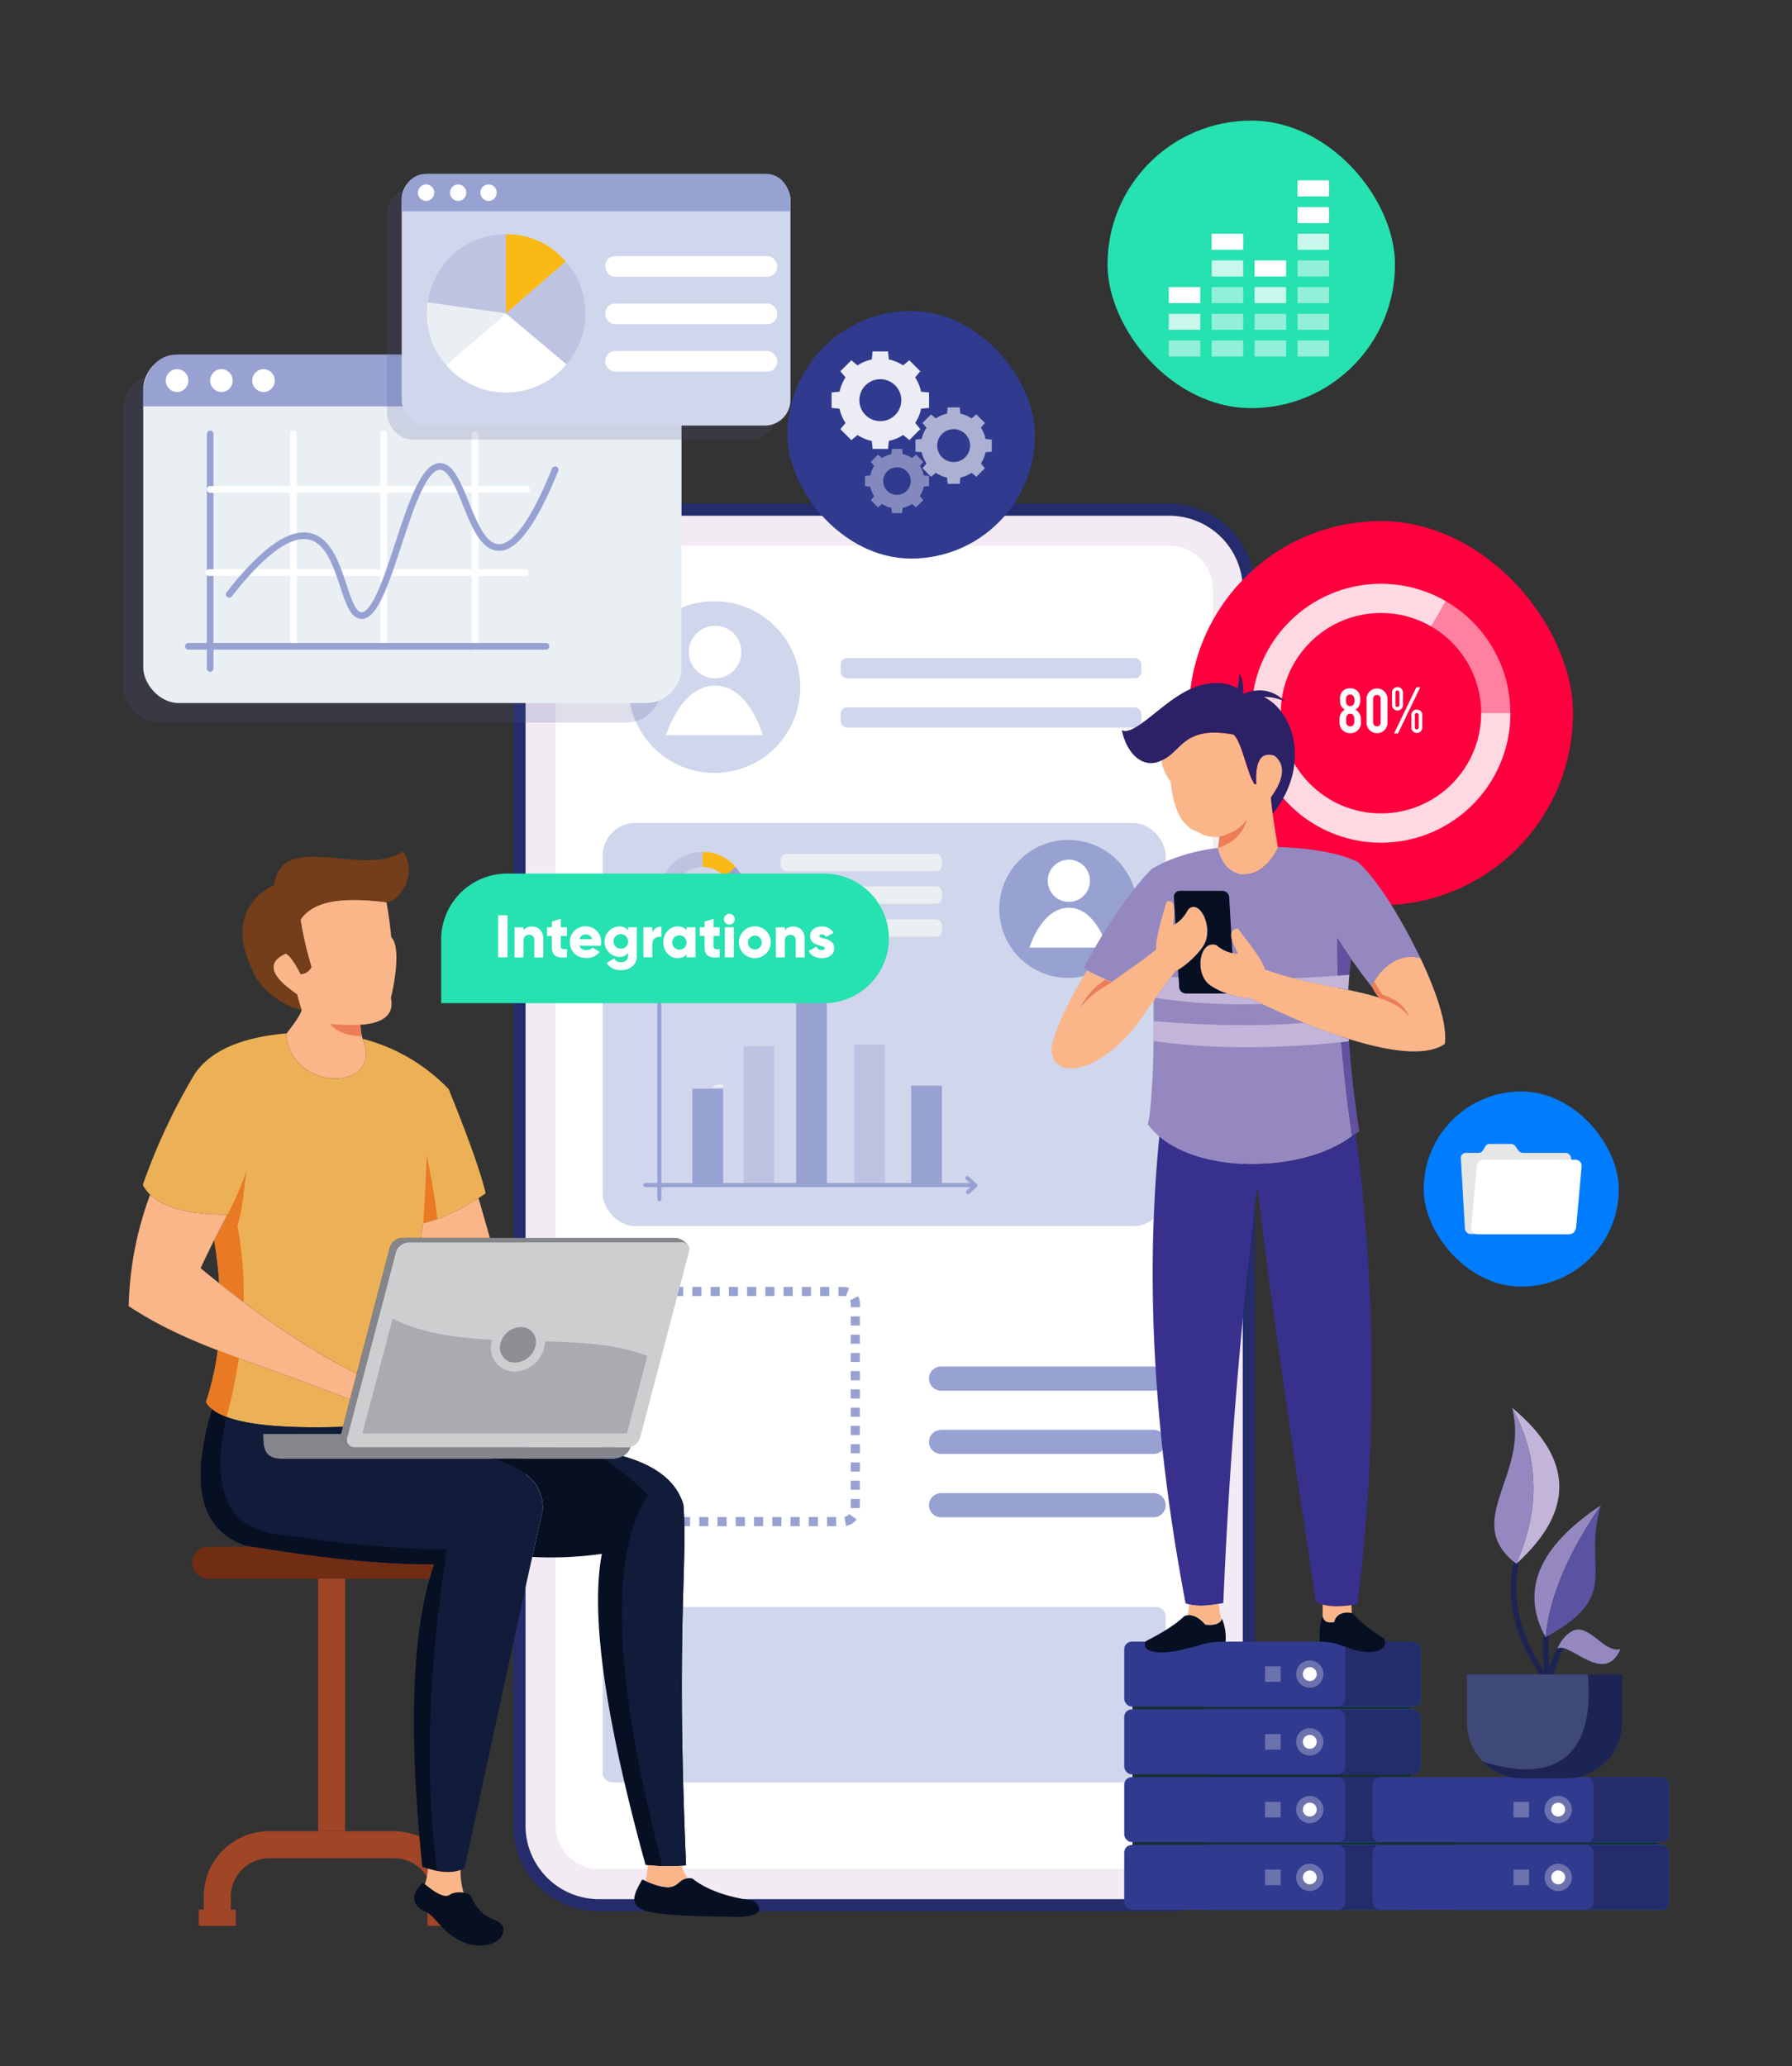 <svg xmlns="http://www.w3.org/2000/svg" id="Layer_1" data-name="Layer 1" viewBox="0 0 752 867"><rect x="0" y="0" width="752" height="867" fill="#333333" stroke="none"/><defs><style>.cls-1,.cls-18{fill:#242c6c;}.cls-1,.cls-2,.cls-21,.cls-22,.cls-23,.cls-24,.cls-25,.cls-26,.cls-27,.cls-28,.cls-3,.cls-35,.cls-36,.cls-37,.cls-38,.cls-39,.cls-4,.cls-40,.cls-41,.cls-42,.cls-43,.cls-44,.cls-45,.cls-46,.cls-48{fill-rule:evenodd;}.cls-2{fill:#f3ebf4;}.cls-14,.cls-15,.cls-3,.cls-30,.cls-31,.cls-32,.cls-33,.cls-7{fill:#fff;}.cls-4,.cls-6{fill:#97a2d2;}.cls-5{fill:#d0d6ec;}.cls-8{fill:#bec3e2;}.cls-9{fill:#eaeff4;}.cls-10,.cls-49{fill:#515795;}.cls-11{fill:#fab914;}.cls-12{fill:#e8edf1;}.cls-13{fill:#ff003e;}.cls-14{opacity:0.5;}.cls-15{opacity:0.7;}.cls-16{fill:#1a2e35;}.cls-17{fill:#007cff;}.cls-19{fill:#303b90;}.cls-20{fill:#f5f5f5;opacity:0.3;}.cls-21{fill:#fab688;}.cls-22{fill:#2c2066;}.cls-23{fill:#9588c0;}.cls-24{fill:#ed7d57;}.cls-25{fill:#6251a1;}.cls-26{fill:#071023;}.cls-27{fill:#38308d;}.cls-28{fill:#c2b5d9;}.cls-29{fill:#26e1b0;}.cls-30{opacity:0.75;}.cls-31{opacity:0.9;}.cls-32{opacity:0.6;}.cls-33{opacity:0.4;}.cls-34{fill:#e6e6e6;}.cls-35{fill:#1b2452;}.cls-36{fill:#5a53a2;}.cls-37{fill:#3f4979;}.cls-38{fill:#ccced0;}.cls-39{fill:#ecb157;}.cls-40{fill:#85868b;}.cls-41{fill:#a9abb1;}.cls-42{fill:#8d8f94;}.cls-43{fill:#101c3a;}.cls-44{fill:#733e19;}.cls-45{fill:#712c14;}.cls-46,.cls-47{fill:#a14527;}.cls-48{fill:#ea7924;}.cls-49{opacity:0.19;}.cls-50,.cls-51{fill:none;stroke-linecap:round;stroke-miterlimit:10;stroke-width:2.79px;}.cls-50{stroke:#97a2d2;}.cls-51{stroke:#fff;}</style></defs><path class="cls-1" d="M251.31,211.28H490.76a36,36,0,0,1,35.88,35.87v519A36,36,0,0,1,490.76,802H251.31a36,36,0,0,1-35.88-35.87v-519A36,36,0,0,1,251.31,211.28Z"></path><path class="cls-2" d="M251.31,216.42H490.76a30.83,30.83,0,0,1,30.75,30.73v519a30.84,30.84,0,0,1-30.75,30.75H251.31a30.85,30.85,0,0,1-30.77-30.75v-519A30.84,30.84,0,0,1,251.31,216.42Z"></path><path class="cls-3" d="M251.31,229H490.76a18.19,18.19,0,0,1,18.14,18.12v519a18.19,18.19,0,0,1-18.14,18.13H251.31a18.18,18.18,0,0,1-18.14-18.13v-519A18.17,18.17,0,0,1,251.31,229Z"></path><path class="cls-4" d="M263.73,540v3.83h-4.2a3.12,3.12,0,0,0-.73.18l-1.36-3.58a7,7,0,0,1,2.44-.44Zm-10.11,3.87a7.05,7.05,0,0,0-.73,3.13v1.48h3.83v-1.73h0l0-.15v0a3.18,3.18,0,0,1,.3-1l-3.43-1.72Zm-.73,8.43h3.83v3.85h-3.83v-3.85Zm0,7.67h3.83v3.83h-3.83V560Zm0,7.67h3.83v3.83h-3.83v-3.83Zm0,7.65h3.83v3.83h-3.83v-3.83Zm0,7.67h3.83v3.83h-3.83V583Zm0,7.66h3.83v3.84h-3.83v-3.84Zm0,7.67h3.83v3.82h-3.83v-3.82Zm0,7.65h3.83v3.84h-3.83V606Zm0,7.67h3.83v3.82h-3.83v-3.82Zm0,7.67h3.83v3.82h-3.83v-3.82Zm0,7.65h3.83v3.83h-3.83V629Zm1.36,8.58a7,7,0,0,0,4.36,2.75l.69-3.76a3.46,3.46,0,0,1-.93-.34,4.22,4.22,0,0,1-.47-.31c-.17-.16-.32-.31-.48-.48l-.09-.12-3.08,2.26Zm8.54,2.87v-3.83h3.82v3.83Zm7.65,0v-3.83h3.83v3.83Zm7.65,0v-3.83h3.85v3.83Zm7.67,0v-3.83h3.83v3.83Zm7.67,0v-3.83h3.83v3.83Zm7.66,0v-3.83h3.84v3.83Zm7.66,0v-3.83h3.83v3.83Zm7.66,0v-3.83h3.84v3.83Zm7.67,0v-3.83h3.82v3.83Zm7.65,0v-3.83h3.84v3.83Zm7.67,0v-3.83h3.83v3.83Zm7.67,0v-3.83h3.82v3.83Zm8-.1a7.05,7.05,0,0,0,4.38-2.73l-3.09-2.27v0l-.07.11c-.16.17-.31.32-.48.48a5.41,5.41,0,0,1-.47.31,3.21,3.21,0,0,1-1,.34l.69,3.78Zm5.76-7.48H357V629h3.83v3.83Zm0-7.67H357v-3.82h3.83v3.82Zm0-7.65H357v-3.83h3.83v3.83Zm0-7.67H357V606h3.83v3.83Zm0-7.65H357v-3.84h3.83v3.84Zm0-7.67H357v-3.83h3.83v3.83Zm0-7.66H357V583h3.83v3.84Zm0-7.66H357v-3.83h3.83v3.83Zm0-7.67H357V567.7h3.83v3.83Zm0-7.66H357v-3.82h3.83v3.82Zm0-7.65H357v-3.84h3.83v3.84Zm0-7.67H357v-1.77h0l0-.15v0a3.13,3.13,0,0,0-.3-1l3.46-1.67a7.19,7.19,0,0,1,.7,3.07v1.52Zm-4.52-8.06a6.85,6.85,0,0,0-2.47-.46h-2v3.83h2.35a3.68,3.68,0,0,1,.76.19l1.36-3.57ZM348,540v3.83h-3.83V540Zm-7.67,0v3.83h-3.83V540Zm-7.66,0v3.83h-3.84V540ZM325,540v3.83h-3.82V540Zm-7.65,0v3.83h-3.84V540Zm-7.67,0v3.83h-3.82V540ZM302,540v3.83H298.2V540Zm-7.65,0v3.83h-3.83V540Zm-7.67,0v3.83h-3.83V540Zm-7.65,0v3.83h-3.83V540Zm-7.67,0v3.83h-3.83V540Z"></path><rect class="cls-5" x="252.89" y="674.3" width="236.29" height="73.62" rx="3.87"></rect><path class="cls-4" d="M394.91,573.4H484.1a5.09,5.09,0,0,1,5.08,5.06h0a5.1,5.1,0,0,1-5.08,5.08H394.91a5.09,5.09,0,0,1-5.07-5.08h0a5.07,5.07,0,0,1,5.07-5.06Zm0,53.13H484.1a5.08,5.08,0,0,1,5.08,5.05h0a5.09,5.09,0,0,1-5.08,5.08H394.91a5.07,5.07,0,0,1-5.07-5.08h0a5.07,5.07,0,0,1,5.07-5.05Zm0-26.57H484.1a5.1,5.1,0,0,1,5.08,5.07h0a5.08,5.08,0,0,1-5.08,5.06H394.91a5.07,5.07,0,0,1-5.07-5.06h0A5.08,5.08,0,0,1,394.91,600Z"></path><rect class="cls-5" x="252.89" y="345.31" width="236.29" height="169.19" rx="13.73"></rect><circle class="cls-6" cx="448.29" cy="381.39" r="28.95"></circle><path class="cls-7" d="M464.62,397.62H432s5-16.72,16.52-16.72S464.62,397.62,464.62,397.62Z"></path><circle class="cls-7" cx="448.53" cy="369.58" r="8.86"></circle><rect class="cls-6" x="334.08" y="419.83" width="12.9" height="77.18"></rect><rect class="cls-8" x="312.04" y="439.07" width="12.9" height="57.94"></rect><rect class="cls-8" x="358.47" y="438.27" width="12.9" height="58.74"></rect><rect class="cls-6" x="290.54" y="456.82" width="12.9" height="40.19"></rect><path class="cls-6" d="M273.74,415.75a.84.84,0,0,1-.63-1.42l3.11-3.39a.85.85,0,0,1,.62-.27h0a.84.84,0,0,1,.63.28l2.82,3.1a.84.84,0,0,1-.05,1.2.85.85,0,0,1-1.2-.06l-2.2-2.42-2.48,2.71A.84.84,0,0,1,273.74,415.75Z"></path><path class="cls-6" d="M405.07,494.32a.84.84,0,0,1,1.42-.63l3.39,3.11a.85.85,0,0,1,.27.62h0a.87.87,0,0,1-.27.63l-3.11,2.82a.85.85,0,0,1-1.2-.05.86.86,0,0,1,.06-1.2l2.42-2.2-2.7-2.48A.83.83,0,0,1,405.07,494.32Z"></path><path class="cls-6" d="M276.7,504.06a.84.84,0,0,1-.84-.85V412.5a.84.84,0,0,1,.84-.84.85.85,0,0,1,.85.84v90.71A.85.85,0,0,1,276.7,504.06Z"></path><path class="cls-6" d="M408,498.13H270.77a.85.85,0,0,1,0-1.7H408a.85.85,0,0,1,0,1.7Z"></path><rect class="cls-6" x="382.37" y="455.56" width="12.9" height="41.72"></rect><rect class="cls-9" x="327.64" y="358.31" width="67.64" height="7.31" rx="2.46"></rect><rect class="cls-9" x="327.64" y="371.92" width="67.64" height="7.31" rx="2.46"></rect><rect class="cls-9" x="327.64" y="385.78" width="67.64" height="7.31" rx="2.46"></rect><path class="cls-8" d="M294.86,375.77l-18.1-2.54a18.18,18.18,0,0,1,18.1-15.73Z"></path><path class="cls-6" d="M294.86,375.77l-13.79,12a17.65,17.65,0,0,1-4.31-14.53Z"></path><path class="cls-10" d="M294.86,375.77l14,11.75a18.25,18.25,0,0,1-27.79.24Z"></path><path class="cls-6" d="M294.86,375.77l13.79-12a18,18,0,0,1,.21,23.74Z"></path><path class="cls-11" d="M294.86,375.77V357.5a17.64,17.64,0,0,1,13.79,6.28Z"></path><circle class="cls-5" cx="294.89" cy="375.93" r="12.15"></circle><path class="cls-12" d="M298.52,456.44l4.85-.13a.27.27,0,0,0,.23-.4l-.71-1.27c0-.07-4.42,1-4.37,1.8"></path><circle class="cls-5" cx="299.79" cy="288.3" r="36.03"></circle><path class="cls-7" d="M320.12,308.51H279.47s6.2-20.82,20.57-20.82S320.12,308.51,320.12,308.51Z"></path><circle class="cls-7" cx="300.08" cy="273.6" r="11.03"></circle><rect class="cls-5" x="352.77" y="276.13" width="126.2" height="8.5" rx="2.71"></rect><rect class="cls-5" x="352.77" y="296.83" width="126.2" height="8.5" rx="2.71"></rect><rect class="cls-13" x="498.92" y="218.67" width="161.17" height="161.17" rx="80.59"></rect><circle class="cls-14" cx="579.51" cy="299.26" r="54.31"></circle><path class="cls-15" d="M579.51,299.26h54.31a54.29,54.29,0,1,1-27.17-47Z"></path><circle class="cls-13" cx="579.51" cy="299.26" r="42.05"></circle><path class="cls-7" d="M571.11,303.28a4.19,4.19,0,0,1-1.29,3.1,4.25,4.25,0,0,1-3.1,1.28h-.22a4.37,4.37,0,0,1-4.38-4.38v-1.67a4.32,4.32,0,0,1,2.25-3.84,3.87,3.87,0,0,1-1.73-1.91,4.33,4.33,0,0,1-.3-1.73v-1a4.27,4.27,0,0,1,1-3,4,4,0,0,1,3.11-1.32h.22a4,4,0,0,1,3.12,1.32,4.31,4.31,0,0,1,1,3v1a4.1,4.1,0,0,1-1,2.85,4,4,0,0,1-1,.79,4.57,4.57,0,0,1,1.9,2.09,3.87,3.87,0,0,1,.35,1.75Zm-2.68-9.39c0-1.26-.41-2-1.19-2.37a1.65,1.65,0,0,0-.63-.11,1.74,1.74,0,0,0-1.17.39,1.79,1.79,0,0,0-.52.83,3.9,3.9,0,0,0-.12,1.26,3.57,3.57,0,0,0,.38,1.73,1.79,1.79,0,0,0,2.88-.05A3.08,3.08,0,0,0,568.43,293.89Zm-.09,8.08a2.66,2.66,0,0,0-.74-2.2,1.69,1.69,0,0,0-1-.26,1.47,1.47,0,0,0-1.49.94,4,4,0,0,0-.23,1.52v.88a2,2,0,0,0,.55,1.47,1.66,1.66,0,0,0,2.74-.62,2,2,0,0,0,.16-.85Z"></path><path class="cls-7" d="M582.25,303.28a4.19,4.19,0,0,1-1.29,3.1,4.39,4.39,0,0,1-7.49-3.1v-10a4.23,4.23,0,0,1,1.29-3.11,4.27,4.27,0,0,1,3.11-1.28,4.19,4.19,0,0,1,3.1,1.29,4.25,4.25,0,0,1,1.28,3.1Zm-2.87-10.08a1.55,1.55,0,0,0-.47-1.13,1.51,1.51,0,0,0-1.13-.47,1.49,1.49,0,0,0-1.12.47,1.54,1.54,0,0,0-.46,1.13v10a1.59,1.59,0,1,0,3.18,0Z"></path><path class="cls-7" d="M588.75,295.85a2.17,2.17,0,0,1-.68,1.61,2.3,2.3,0,0,1-3.92-1.61V290.6a2.32,2.32,0,0,1,2.3-2.3,2.3,2.3,0,0,1,2.3,2.3Zm-2.09,11.92H585l9.38-19.42H596Zm-1.09-11.95a.78.78,0,0,0,.25.59.83.83,0,0,0,1.42-.59v-5.25a.83.83,0,0,0-1.42-.59.78.78,0,0,0-.25.59Zm9,1.92a2.15,2.15,0,0,1,1.62.68,2.2,2.2,0,0,1,.67,1.62v5.24a2.17,2.17,0,0,1-.67,1.62,2.27,2.27,0,0,1-1.62.65,2.23,2.23,0,0,1-1.62-.66,2.19,2.19,0,0,1-.68-1.61V300a2.3,2.3,0,0,1,2.3-2.3Zm.8,2.27a.85.85,0,0,0-.84-.84.78.78,0,0,0-.59.25.79.79,0,0,0-.24.59v5.24a.82.82,0,0,0,.83.84.84.84,0,0,0,.84-.84Z"></path><rect class="cls-16" x="475.25" y="705.93" width="116.42" height="81.3"></rect><rect class="cls-17" x="503.36" y="774.14" width="92.74" height="27.23" rx="3.16"></rect><rect class="cls-18" x="503.36" y="774.14" width="92.74" height="27.23" rx="3.16"></rect><rect class="cls-19" x="471.77" y="774.14" width="92.74" height="27.23" rx="3.16"></rect><path class="cls-20" d="M555.36,787.76a5.72,5.72,0,1,1-5.72-5.72A5.72,5.72,0,0,1,555.36,787.76Z"></path><circle class="cls-7" cx="549.64" cy="787.76" r="2.91"></circle><rect class="cls-20" x="530.87" y="784.5" width="6.51" height="6.51"></rect><rect class="cls-17" x="503.36" y="745.71" width="92.74" height="27.23" rx="3.16"></rect><rect class="cls-18" x="503.36" y="745.71" width="92.74" height="27.23" rx="3.16"></rect><rect class="cls-19" x="471.77" y="745.71" width="92.74" height="27.23" rx="3.16"></rect><path class="cls-20" d="M555.36,759.33a5.72,5.72,0,1,1-5.72-5.73A5.72,5.72,0,0,1,555.36,759.33Z"></path><path class="cls-7" d="M552.55,759.33a2.91,2.91,0,1,1-2.91-2.92A2.91,2.91,0,0,1,552.55,759.33Z"></path><rect class="cls-20" x="530.87" y="756.07" width="6.51" height="6.51"></rect><rect class="cls-17" x="503.36" y="717.28" width="92.74" height="27.23" rx="3.16"></rect><rect class="cls-18" x="503.36" y="717.28" width="92.74" height="27.23" rx="3.16"></rect><rect class="cls-19" x="471.77" y="717.28" width="92.74" height="27.23" rx="3.16"></rect><path class="cls-20" d="M555.36,730.89a5.72,5.72,0,1,1-5.72-5.72A5.72,5.72,0,0,1,555.36,730.89Z"></path><path class="cls-7" d="M552.55,730.89a2.91,2.91,0,1,1-2.91-2.91A2.91,2.91,0,0,1,552.55,730.89Z"></path><rect class="cls-20" x="530.87" y="727.64" width="6.51" height="6.51"></rect><rect class="cls-17" x="503.36" y="688.84" width="92.74" height="27.23" rx="3.16"></rect><rect class="cls-18" x="503.36" y="688.84" width="92.74" height="27.23" rx="3.16"></rect><rect class="cls-19" x="471.77" y="688.84" width="92.74" height="27.23" rx="3.16"></rect><path class="cls-20" d="M555.36,702.46a5.72,5.72,0,1,1-5.72-5.72A5.72,5.72,0,0,1,555.36,702.46Z"></path><path class="cls-7" d="M552.55,702.46a2.91,2.91,0,1,1-2.91-2.91A2.91,2.91,0,0,1,552.55,702.46Z"></path><rect class="cls-20" x="530.87" y="699.2" width="6.51" height="6.51"></rect><path class="cls-21" d="M525.29,327c-3-7.27-4.59-15.81-7.58-18.76-21.19-4.06-21.78,7.42-30.34,10.87a19.17,19.17,0,0,0,3.92,8.88q1.72,18.47,12,21.33c1.87,1.47,4.68,2.07,8.44,1.82-.12,1.6-.34,3.15-.59,4.67h0c2.85,13.5,16.42,15.61,24.42,1.35.26-.46.51-.94.75-1.43a2.41,2.41,0,0,0-.07-.35h0q-1.4-8-2.15-13.93c-.33-2.58-.56-4.87-.71-6.88q8.43-11.91,1.43-17.48-8.5-2.56-7.6,12C525.52,328.74,526.7,329.09,525.29,327Z"></path><path class="cls-22" d="M487.37,319.12c8.56-3.45,9.15-14.93,30.35-10.87,3,2.95,4.61,11.49,7.57,18.76,1.41,2.08.23,1.73,1.9,2.09q-.9-14.57,7.6-12,7,5.57-1.43,17.48c.15,2,.38,4.3.71,6.88,16.18-20.1,8.87-43-3.71-49a19.81,19.81,0,0,1,9,2q-7.5-7.42-17.68-3.3c.17-4-.4-6.94-1.74-8.68a18.93,18.93,0,0,1-.67,6.42c-5.14-3.45-14-3.11-22.36,1.55-10.85,6.07-21.16,18.41-26.16,15.94C473.05,317.08,480.2,322.73,487.37,319.12Z"></path><path class="cls-23" d="M561.24,393.74c1.89,3,4,6.14,6.18,9.31q3.78,5.37,8.16,11c3-7.12,12.35-14.2,20.53-11.95-9.93-20.46-19.55-34.52-26.33-40.42q-11-5.42-33.56-6.3c0,.13,0,.24.07.36-7.86,15.81-22.23,14-25.17.08-10,1-21.67,4.78-28,9-6.26,6.14-17.26,20.46-28.32,41.25,2.45,2.22,14.62,7.62,19.7,8.51,3.72-4.76,6.24-8.5,9.37-13.26.37,22.71.37,39.15-.21,50.41-.38,7.51-1,16.72-2,20,15.35,21.13,63.76,21.67,85.73,5C563.24,448.23,561,420.48,561.24,393.74Z"></path><path class="cls-21" d="M560.58,414.3c-9.86-2.07-17.08-3.05-29.88-7.55-.72-4.08-7.93-12.56-11.23-17.17-6.54.95.16,9.11-.15,10.7a16,16,0,0,1-8.81-3.69c-6.88-2.54-9.38,11-3.38,16.27,3.43,3.06,12.77,6.08,17.38,6,16.09,7.58,25.63,11.86,37.49,15.81,1.47.49,2.89.94,4.29,1.37q29.54,9.17,40,2c1.54-10.42-7-29.2-10.18-35.95-11.32-3-18.63,7.58-20.46,11.66a19.67,19.67,0,0,0,3.13,4.89c-3.68-1.19-7.93-2.18-12.71-3.21Z"></path><path class="cls-21" d="M466.57,412.05c2.74-2.22,15.13-10.38,18.62-13.75-.54-4.07,2.9-14.54,4.29-20,5.47-1.44,2.34,8.56,3,9.94a15.76,15.76,0,0,0,6-6.56c4.79-4.81,10.45,6.91,7.11,14-1.9,4.06-8.55,10.18-12.24,11.76-2.8,3.31-8.84,12.29-11.16,15-16.32,26.65-39.86,32.74-40.94,18.25.49-7.35,8-22.34,15-33.49a66.73,66.73,0,0,0,7.59,3.78,29.44,29.44,0,0,0-10.77,12.18C457.12,417.85,460.06,416.06,466.57,412.05Z"></path><path class="cls-24" d="M580.16,417.41c-1.3-2-2.48-3.91-3.52-5.81a17.18,17.18,0,0,0-1,2.2,20.24,20.24,0,0,0,3.31,5.08c5.53,1.82,9.69,4.1,12.2,7.65q-1.87-6.15-11-9.12ZM463.93,411a29.38,29.38,0,0,0-10.77,12.18c4-5.28,6.9-7.07,13.4-11.08C465.69,411.7,464.81,411.32,463.93,411Z"></path><path class="cls-25" d="M565.81,415.39a107.7,107.7,0,0,1,1.27-12.84q-3.14-4.5-5.84-8.81-.11,10.29.28,20.74l4.29.91Zm4.61,59.29q-3.36-21.76-4.34-38.66c-1.12-.35-2.25-.71-3.39-1.1q1.57,20.63,4.7,41.85C568.38,476.1,569.38,475.4,570.42,474.68Z"></path><path class="cls-26" d="M498.55,381.67c4.79-4.81,10.45,6.91,7.11,14-.11.22-.22.45-.35.69-1.88,3.32-6.37,7.67-9.84,9.94-.39.25-.76.47-1.11.67l.42,7.25a2.87,2.87,0,0,0,2.83,2.68l16.22,0h1.08a25.37,25.37,0,0,1-7.78-4c-4.71-4.18-4.18-13.42-.4-15.93a4,4,0,0,1,3.78-.34,17.45,17.45,0,0,0,2.93,2,17,17,0,0,0,3.73,1.33l-.34-6a4.64,4.64,0,0,1-.14-2.37l-.07-1.35-.8-13.73A2.87,2.87,0,0,0,513,373.8l-17.86,0a2.51,2.51,0,0,0-2.53,2.68l.65,11.24A15.64,15.64,0,0,0,498.55,381.67Z"></path><path class="cls-27" d="M513.36,672.62c2.43-58.37,7.3-119.12,14.33-174.88,3.91,35.44,12.17,92.7,24.48,174.35q5.66,3.23,17.49,1a771.93,771.93,0,0,0-.76-197.35l-1.51,1c-20,15.15-62,16.06-80.88.12q-9,90.35,11,195.88Q502.86,674.84,513.36,672.62Z"></path><path class="cls-26" d="M553.77,688.84c7.29.17,8.84,1.82,14.84,3.49,8.57,2.38,14.19-.46,12.3-4.7-6-3.78-10.38-7.27-13-10.42-2.32-1.22-7.31-.66-8.07,3.46-3.18.46-4.24-.36-4.88-2.43a25.6,25.6,0,0,0-1.21,9.62Zm-39.46,0c-9.39.17-10.67,1.74-15.61,2.71-12.2,3.46-20.33,1.68-17.79-2.94q11.18-5.68,16-10.42,4.28-1.83,8.89,3.46c3.91.45,6.25-.37,7-2.43A20.89,20.89,0,0,1,514.31,688.84Z"></path><path class="cls-21" d="M498.92,673.23a14,14,0,0,1-.58,4.54q3.6-.51,7.43,3.88,5.36.61,6.8-1.92a34.82,34.82,0,0,1-1.05-6.74c-5.26,1-9.45,1-12.6.24Zm56.11,0c.05,1.77,0,3.43,0,5,.64,2.07,1.7,2.89,4.88,2.43.69-3.74,4.86-4.54,7.35-3.76a30.06,30.06,0,0,1-.09-3.4C562.18,674.23,558.14,674.15,555,673.26Z"></path><path class="cls-24" d="M523.37,343.65q-3.2,5.12-11.66,7.5c-.12,1.6-.34,3.15-.59,4.67Q521,352.48,523.37,343.65Z"></path><path class="cls-28" d="M562.88,437.3q-44.11,4.51-78.84-.49c0-2.61,0-5.39,0-8.34q36.63,3,63.22.73c4.94,2.05,9.61,3.8,14.69,5.5l.69.22v0l3.39,1.1c0,.3,0,.61,0,.93Z"></path><path class="cls-28" d="M529.57,421.27a239.82,239.82,0,0,1-44.5-2.53c2-2.74,4.46-6.24,6.42-8.84,1,.08,2,.17,3.06.24l.23,4.09a2.87,2.87,0,0,0,2.83,2.68l16.22,0,1.07,0c.28.11.56.2.84.3a30.62,30.62,0,0,0,8.77,1.72l5.06,2.38Zm31.79-11.87,4.88-.37c-.12,1.34-.23,2.71-.31,4.14-.06.85-.09,1.58-.12,2.22l-4.29-.91-.94-.18c-6.3-1.32-11.51-2.19-17.79-3.83Q551.79,410.1,561.36,409.4Z"></path><rect class="cls-16" x="579.51" y="749.35" width="116.42" height="37.89"></rect><rect class="cls-17" x="607.62" y="774.14" width="92.74" height="27.23" rx="3.16"></rect><rect class="cls-18" x="607.62" y="774.14" width="92.74" height="27.23" rx="3.16"></rect><rect class="cls-19" x="576.02" y="774.14" width="92.74" height="27.23" rx="3.16"></rect><path class="cls-20" d="M659.62,787.76a5.73,5.73,0,1,1-5.73-5.72A5.73,5.73,0,0,1,659.62,787.76Z"></path><path class="cls-7" d="M656.8,787.76a2.91,2.91,0,1,1-2.91-2.91A2.91,2.91,0,0,1,656.8,787.76Z"></path><rect class="cls-20" x="635.12" y="784.5" width="6.51" height="6.51"></rect><rect class="cls-17" x="607.62" y="745.71" width="92.74" height="27.23" rx="3.16"></rect><rect class="cls-18" x="607.62" y="745.71" width="92.74" height="27.23" rx="3.16"></rect><rect class="cls-19" x="576.02" y="745.71" width="92.74" height="27.23" rx="3.16"></rect><path class="cls-20" d="M659.62,759.33a5.73,5.73,0,1,1-5.73-5.73A5.73,5.73,0,0,1,659.62,759.33Z"></path><path class="cls-7" d="M656.8,759.33a2.91,2.91,0,1,1-2.91-2.92A2.91,2.91,0,0,1,656.8,759.33Z"></path><rect class="cls-20" x="635.12" y="756.07" width="6.51" height="6.51"></rect><rect class="cls-29" x="464.76" y="50.61" width="120.64" height="120.64" rx="60.32"></rect><rect class="cls-14" x="544.5" y="142.87" width="13.23" height="6.73"></rect><rect class="cls-7" x="544.5" y="75.68" width="13.23" height="6.73"></rect><rect class="cls-7" x="544.5" y="86.88" width="13.23" height="6.73"></rect><rect class="cls-30" x="544.5" y="98.08" width="13.23" height="6.73"></rect><rect class="cls-14" x="544.5" y="109.28" width="13.23" height="6.73"></rect><rect class="cls-14" x="544.5" y="120.47" width="13.23" height="6.73"></rect><rect class="cls-14" x="544.5" y="131.67" width="13.23" height="6.73"></rect><rect class="cls-14" x="526.48" y="142.87" width="13.23" height="6.73"></rect><rect class="cls-7" x="526.48" y="109.28" width="13.23" height="6.73"></rect><rect class="cls-30" x="526.48" y="120.47" width="13.23" height="6.73"></rect><rect class="cls-14" x="526.48" y="131.67" width="13.23" height="6.73"></rect><rect class="cls-14" x="508.47" y="142.87" width="13.23" height="6.73"></rect><rect class="cls-7" x="508.47" y="98.08" width="13.23" height="6.73"></rect><rect class="cls-30" x="508.47" y="109.28" width="13.23" height="6.73"></rect><rect class="cls-14" x="508.47" y="120.47" width="13.23" height="6.73"></rect><rect class="cls-14" x="508.47" y="131.67" width="13.23" height="6.73"></rect><rect class="cls-14" x="490.46" y="142.87" width="13.23" height="6.73"></rect><rect class="cls-7" x="490.46" y="120.47" width="13.23" height="6.73"></rect><rect class="cls-30" x="490.46" y="131.67" width="13.23" height="6.73"></rect><rect class="cls-19" x="330.44" y="130.52" width="103.86" height="103.86" rx="51.93"></rect><path class="cls-31" d="M389.87,171.18v-6.5l-3.35-.32a17.39,17.39,0,0,0-2.49-6l2.15-2.59-4.6-4.6-2.6,2.15a17.23,17.23,0,0,0-6-2.49l-.31-3.35h-6.5l-.32,3.35a17.39,17.39,0,0,0-6,2.49l-2.59-2.15-4.6,4.6,2.15,2.59a17.39,17.39,0,0,0-2.49,6l-3.35.32v6.5l3.35.31a17.23,17.23,0,0,0,2.49,6l-2.15,2.6,4.6,4.59,2.59-2.14a17.39,17.39,0,0,0,6,2.49l.32,3.35h6.5L373,185a17.23,17.23,0,0,0,6-2.49l2.6,2.14,4.6-4.59-2.15-2.6a17.23,17.23,0,0,0,2.49-6Zm-20.45,5.54a8.8,8.8,0,1,1,8.8-8.79A8.79,8.79,0,0,1,369.42,176.72Z"></path><path class="cls-32" d="M416.2,189.52v-5.09l-2.62-.25a13.57,13.57,0,0,0-1.95-4.7l1.68-2-3.6-3.6-2,1.69a13.45,13.45,0,0,0-4.71-2l-.24-2.62h-5.1l-.24,2.62a13.45,13.45,0,0,0-4.71,2l-2-1.69-3.6,3.6,1.68,2a13.57,13.57,0,0,0-2,4.7l-2.62.25v5.09l2.62.25a13.65,13.65,0,0,0,2,4.7l-1.68,2,3.6,3.6,2-1.68a13.62,13.62,0,0,0,4.71,2l.24,2.63h5.1l.24-2.63a13.62,13.62,0,0,0,4.71-2l2,1.68,3.6-3.6-1.68-2a13.65,13.65,0,0,0,1.95-4.7Zm-16,4.35a6.9,6.9,0,1,1,6.89-6.9A6.89,6.89,0,0,1,400.18,193.87Z"></path><path class="cls-33" d="M389.87,204V199.7l-2.21-.21a11.22,11.22,0,0,0-1.64-4l1.42-1.71-3-3-1.71,1.41a11.33,11.33,0,0,0-3.95-1.64l-.2-2.2h-4.28l-.21,2.2a11.49,11.49,0,0,0-3.95,1.64l-1.71-1.41-3,3,1.41,1.71a11.6,11.6,0,0,0-1.64,4l-2.2.21V204l2.2.21a11.52,11.52,0,0,0,1.64,3.95l-1.41,1.71,3,3,1.71-1.41a11.3,11.3,0,0,0,3.95,1.64l.21,2.2h4.28l.2-2.2a11.33,11.33,0,0,0,3.95-1.64l1.71,1.41,3-3L386,208.13a11.35,11.35,0,0,0,1.65-3.95Zm-13.46,3.66a5.79,5.79,0,1,1,5.79-5.79A5.79,5.79,0,0,1,376.41,207.63Z"></path><rect class="cls-17" x="597.43" y="457.99" width="81.89" height="81.89" rx="40.95"></rect><path class="cls-34" d="M637.19,482.78,635.93,481a2.41,2.41,0,0,0-1.95-1h-8.82a2.14,2.14,0,0,0-1.84,1l-1.05,1.74a2.11,2.11,0,0,1-1.83,1h-5.27a2.14,2.14,0,0,0-2.14,2.29l1.71,29.48a2.44,2.44,0,0,0,2.4,2.29h41.75a2.13,2.13,0,0,0,2.14-2.29l-1.71-29.48a2.45,2.45,0,0,0-2.4-2.29H639.14A2.42,2.42,0,0,1,637.19,482.78Z"></path><path class="cls-7" d="M661.09,486.61H622.85a3.21,3.21,0,0,0-3.15,2.86L617.4,515a2.59,2.59,0,0,0,2.63,2.86h38.24a3.21,3.21,0,0,0,3.15-2.86l2.3-25.53A2.59,2.59,0,0,0,661.09,486.61Z"></path><path class="cls-35" d="M637.63,654.9a1.12,1.12,0,0,0-.83-1.35,1.14,1.14,0,0,0-1.35.85,53.38,53.38,0,0,0,.07,24.88c2,8.55,6.23,17.39,13,26.59a1.12,1.12,0,0,0,1.57.24,1.11,1.11,0,0,0,.24-1.56c-6.56-9-10.63-17.54-12.6-25.79A51.45,51.45,0,0,1,637.63,654.9Z"></path><path class="cls-28" d="M636.29,656.18q15.24-34.62-1.78-65.49Q673.3,622.81,636.29,656.18Z"></path><path class="cls-23" d="M634.51,590.69q17,30.87,1.78,65.49C613,638.26,642.13,618.82,634.51,590.69Z"></path><path class="cls-35" d="M650,684.83a1.13,1.13,0,0,0-1-1.21,1.11,1.11,0,0,0-1.22,1,84.09,84.09,0,0,0-.1,11.14,120.66,120.66,0,0,0,1.26,12.4,1.12,1.12,0,0,0,2.22-.34,115.61,115.61,0,0,1-1.23-12.17A77.55,77.55,0,0,1,650,684.83Z"></path><path class="cls-23" d="M648.6,687q-16.11-29.31,23.22-55.36Q651,661.76,648.6,687Z"></path><path class="cls-36" d="M648.6,687q2.43-25.2,23.22-55.36C663.59,659,681.46,669.1,648.6,687Z"></path><path class="cls-35" d="M649.17,707.11a1.13,1.13,0,0,0,1.09,1.16,1.12,1.12,0,0,0,1.16-1.09,30.3,30.3,0,0,1,1.61-8.36,45.25,45.25,0,0,1,4.17-9,1.13,1.13,0,0,0-.37-1.55,1.11,1.11,0,0,0-1.54.36,47.77,47.77,0,0,0-4.39,9.47A33.17,33.17,0,0,0,649.17,707.11Z"></path><path class="cls-23" d="M680,692c-6.77,15.62-21.28-3.38-26.47-.23,1.55-3.53,3.73-6,6.17-7.32C666.87,680.71,672.82,693.74,680,692Z"></path><path class="cls-37" d="M615.62,702.58v20.35A23.4,23.4,0,0,0,639,746.25H657.4a23.39,23.39,0,0,0,23.32-23.32V702.58Z"></path><path class="cls-35" d="M622.22,739.15c31.84,10.23,47.13-3.85,44.1-36.57h14.4v20.35a23.39,23.39,0,0,1-23.32,23.32H639A23.29,23.29,0,0,1,622.22,739.15Z"></path><path class="cls-26" d="M309.89,804.34c-18.57-.29-32.45-.52-38.87-2.55-6.92-2.18-5.49-6.41-1.51-13.15,17.51,8.05,12.83-1.66,21-.43q8.64,6.94,25.56,9.32C320.88,801,318.93,804.18,309.89,804.34Z"></path><path class="cls-38" d="M286,521.3H171.26a5.71,5.71,0,0,0-5.19,4.11l-20.42,77.77a3.07,3.07,0,0,0,3,4.11H263.45a5.73,5.73,0,0,0,5.19-4.11l20.43-77.77A3.07,3.07,0,0,0,286,521.3Z"></path><path class="cls-39" d="M163.61,523.54l-13.86,52.8C133.1,568.21,113,555.17,92,538.44a173.76,173.76,0,0,0-2.11-18c1.7-3.35,3.54-6.93,5.56-10.73q-29.13-.18-35.52-12.53a253.76,253.76,0,0,1,21.78-46.55q9.78-14.46,38.32-17c2.21,25.52,41.35,24.21,32.15,2.25A76.41,76.41,0,0,1,188.27,457q12.72,31.35,15.52,43.74-13.83,9.67-26.17,12.53a54.12,54.12,0,0,0-.9,6.17H168.8A5.75,5.75,0,0,0,163.61,523.54Z"></path><path class="cls-40" d="M149.75,576.34l13.86-52.8a5.75,5.75,0,0,1,5.19-4.11H283.58c2.26,0,6.29,2.92,5.63,5.17a3,3,0,0,0-3.18-3.3H171.26a5.71,5.71,0,0,0-5.19,4.11l-20.42,77.77a3.23,3.23,0,0,0,.81,3.31c-1.89-1.22-3.7-3.58-3.27-5.18Z"></path><path class="cls-40" d="M148.68,607.29H263.45a4.6,4.6,0,0,0,1.27-.19c-2.29,5.93-8.5,5-10.93,5H117.71c-7.37-.32-7.18-5.49-7.27-10.47h32.7c-.11,1.57,1.56,3.68,3.32,4.82A3.19,3.19,0,0,0,148.68,607.29Z"></path><path class="cls-41" d="M164.74,553.28c12.3,6.22,26.86,8.13,41.82,8.9a13.16,13.16,0,0,0-.38,1.65,9.83,9.83,0,0,0,9.87,11.68,13,13,0,0,0,12.48-10.75,9.54,9.54,0,0,0,.13-1.91c15.55.42,30.56,1.27,43,6.13L263.1,601.5h-111Z"></path><path class="cls-42" d="M218.53,556.84a9.08,9.08,0,0,0-8.63,7.45,6.21,6.21,0,0,0,6.28,7.45,9.05,9.05,0,0,0,8.62-7.45A6.2,6.2,0,0,0,218.53,556.84Z"></path><path class="cls-39" d="M86.47,588.34a119.84,119.84,0,0,0,4.94-21.72c15.46,6,33.14,11.76,55.48,20.57l-3,11.51Q93.21,600.35,86.47,588.34Z"></path><path class="cls-21" d="M146.89,587.19c-22.34-8.81-40-14.59-55.48-20.57C77.79,561.34,65.89,555.91,54,548.06a143.09,143.09,0,0,1,9-46.75q8.63,8.25,32.41,8.4-6.9,13-11.22,22.43c23.83,19.76,46.81,35.08,65.51,44.2Z"></path><path class="cls-21" d="M200.81,502.75q2.58,9,4.78,16.68H176.72a54.12,54.12,0,0,1,.9-6.17Q188.63,510.71,200.81,502.75Z"></path><path class="cls-26" d="M270.89,782.52Q245.29,689.64,252.58,652a150.48,150.48,0,0,1-29.23,1.3c1.48-6.7,3-13.41,4.5-20.21-.17-9.24-4.89-16.08-21.62-21h47.56c1.63,0,4.93.4,7.63-1.1,15.31,4.38,22.81,11.61,25.36,20.43,1.87,24.29-3.18,52,1.13,151.24A79.13,79.13,0,0,1,270.89,782.52Z"></path><path class="cls-43" d="M253.06,612.14h.73c1.63,0,4.93.4,7.63-1.1,15.31,4.38,22.81,11.61,25.36,20.43,1.87,24.29-3.18,52,1.13,151.24A75.41,75.41,0,0,1,278,783c-8.82-34.52-29.81-119.16-6.17-155.64A91.55,91.55,0,0,0,253.06,612.14Z"></path><path class="cls-21" d="M120.06,433.89c3-3.87,5.72-7.46,6.51-10q-.93-2.61-1.93-6.62-17.08-11.61-4.67-17.17,2.5,1.4,6.22,8.64a5.11,5.11,0,0,0,4.49-3,147.62,147.62,0,0,1-4.59-19.84c5.61-8.35,18.73-9.54,36.12-7.29q1.22,6.94,2,14.7c3.07,2.83,2.67,13.34-.16,25.43Q166.15,429,151.3,430a20.94,20.94,0,0,0,.89,5.92h0l0,.07C161.26,457.75,122.53,459.1,120.06,433.89Z"></path><path class="cls-44" d="M162.21,378.56c-17.39-2.26-30.51-1.06-36.12,7.29a147.62,147.62,0,0,0,4.59,19.84,5.11,5.11,0,0,1-4.49,3c-2.48-4.82-4.55-7.71-6.22-8.64q-12.42,5.57,4.67,17.17,1,4,1.93,6.62c-10.24-2.29-18.82-11.47-20-15.43-12-23.56,1.37-33.52,8.52-37.15,3.15-23.33,37-2.7,54-14C175.81,366.66,167.47,378.35,162.21,378.56Z"></path><path class="cls-24" d="M138.42,429.66a102.71,102.71,0,0,0,12.88.29,17.73,17.73,0,0,0,.62,4.89C145.77,434.68,141.28,432.94,138.42,429.66Z"></path><path class="cls-45" d="M190.93,649H87.36a6.73,6.73,0,0,0-6.71,6.73h0a6.73,6.73,0,0,0,6.71,6.73H190.93a6.75,6.75,0,0,0,6.73-6.73h0A6.75,6.75,0,0,0,190.93,649Z"></path><path class="cls-46" d="M93.55,776.41a27.24,27.24,0,0,1,19.32-8h52.57a27.43,27.43,0,0,1,27.34,27.34v5.52h2.1v6.82H179.36v-6.82h2.11v-5.52a16.08,16.08,0,0,0-16-16H112.87a16.08,16.08,0,0,0-16,16v5.52h2.11v6.82H83.42v-6.82h2.1v-5.52A27.17,27.17,0,0,1,93.55,776.41Z"></path><rect class="cls-47" x="133.5" y="662.41" width="11.31" height="105.96"></rect><path class="cls-43" d="M102.93,648.52c-20-7.18-22.75-27.13-13.94-57.27q10.86,8.88,54.88,7.45l-.68,2.61a2.08,2.08,0,0,0-.05.36h-32.7c.09,5-.1,10.15,7.27,10.47h88.52c16.73,4.91,21.45,11.75,21.62,21-10.59,47.32-20,90.72-32.85,150.7q-6.5,3.64-17.76-.56-9-87.22,5-126.88C157.43,656.48,131,653.1,102.93,648.52Z"></path><path class="cls-26" d="M102.93,648.52c-20-7.18-22.75-27.13-13.94-57.27a21.32,21.32,0,0,0,6.12,3.31c-7.29,31,.64,47.94,24.17,49.57q41.17,6.11,68.28,5.88-11.92,77.44-4.1,135a37.58,37.58,0,0,1-6.22-1.79q-9-87.22,5-126.88C157.43,656.48,131,653.1,102.93,648.52Z"></path><path class="cls-21" d="M286.11,782.87a17.08,17.08,0,0,0,2.43,5.26c-5.36.51-3.29,7.4-17.76,1.07a22.84,22.84,0,0,0,1-6.59A79.2,79.2,0,0,0,286.11,782.87Z"></path><path class="cls-26" d="M195,815.21c-9.86-4.07-11.34-10.7-16.76-13.23s-6.09-7.09-.75-12c3.94,3.15,8.83,7,11.43,5,1.72-1.37,7.6-1.29,8.76.72,5.12,11.88,12.22,8.12,13.62,13.52C211.41,816.37,201.16,817.76,195,815.21Z"></path><path class="cls-21" d="M193.27,784.63a30.38,30.38,0,0,0,1.29,9.51c-2.11-.34-4.65,0-5.69.79-2.4,1.89-6.78-1.29-10.55-4.28a25.39,25.39,0,0,0,1.23-6.58C185.07,785.79,189.63,786,193.27,784.63Z"></path><path class="cls-48" d="M95.46,509.71a136.38,136.38,0,0,0,8.09-18.62c-1.54,9.08-1.46,15.63-3.93,23.09a157.73,157.73,0,0,1,2.62,32.18q-5.07-3.81-10.23-7.92a173.76,173.76,0,0,0-2.11-18c1.7-3.35,3.54-6.93,5.56-10.73Zm88.08,1.81a54,54,0,0,1-5.92,1.74q1.09-17.33,1.45-28.64,3.35,16.69,4.47,26.9ZM86.47,588.34a119.84,119.84,0,0,0,4.94-21.72c2.87,1.11,5.81,2.2,8.84,3.32a213.78,213.78,0,0,1-5.17,24.61Q88.62,592.14,86.47,588.34Z"></path><path class="cls-29" d="M212.83,366.56H345.78A27.19,27.19,0,0,1,373,393.74v0a27.19,27.19,0,0,1-27.19,27.19H185.13a0,0,0,0,1,0,0V394.26a27.7,27.7,0,0,1,27.7-27.7Z"></path><path class="cls-7" d="M213,384.05v17.64h-4V384.05Z"></path><path class="cls-7" d="M228,394v7.74h-3.78v-7.18a2.08,2.08,0,0,0-2.19-2.3c-1.38,0-2.34.81-2.34,2.6v6.88h-3.78v-12.6h3.78v1.18a4.31,4.31,0,0,1,3.6-1.53C225.78,388.74,228,390.55,228,394Z"></path><path class="cls-7" d="M235.33,392.72v4.46c0,1.08.94,1.18,2.6,1.08v3.43c-4.94.5-6.37-1-6.37-4.51v-4.46h-2v-3.63h2V386.7l3.77-1.14v3.53h2.6v3.63Z"></path><path class="cls-7" d="M246.22,398.66a3.29,3.29,0,0,0,2.42-1l3,1.74a6.39,6.39,0,0,1-5.49,2.6c-4.31,0-7-2.9-7-6.65a6.45,6.45,0,0,1,6.7-6.65,6.36,6.36,0,0,1,6.4,6.65,7.36,7.36,0,0,1-.15,1.51h-8.95A2.87,2.87,0,0,0,246.22,398.66Zm2.32-4.58a2.84,2.84,0,0,0-5.42,0Z"></path><path class="cls-7" d="M267.23,389.09v12c0,4.23-3.3,6-6.65,6-2.62,0-4.81-1-6-3.05l3.22-1.87a2.87,2.87,0,0,0,2.87,1.59c1.77,0,2.85-.91,2.85-2.69V399.9a4.48,4.48,0,0,1-3.68,1.63,6.4,6.4,0,0,1,0-12.79,4.48,4.48,0,0,1,3.68,1.63v-1.28Zm-3.68,6.05a3.05,3.05,0,1,0-3.05,2.92A2.86,2.86,0,0,0,263.55,395.14Z"></path><path class="cls-7" d="M277.56,388.84v4.28c-1.56-.25-3.78.38-3.78,2.87v5.7H270v-12.6h3.78v2.24A3.77,3.77,0,0,1,277.56,388.84Z"></path><path class="cls-7" d="M291.87,389.09v12.6h-3.78V400.5a4.71,4.71,0,0,1-3.75,1.54c-3.3,0-6-2.9-6-6.65s2.72-6.65,6-6.65a4.74,4.74,0,0,1,3.75,1.53v-1.18Zm-3.78,6.3a3,3,0,1,0-3,3.07A2.88,2.88,0,0,0,288.09,395.39Z"></path><path class="cls-7" d="M299.43,392.72v4.46c0,1.08.93,1.18,2.59,1.08v3.43c-4.93.5-6.37-1-6.37-4.51v-4.46h-2v-3.63h2V386.7l3.78-1.14v3.53H302v3.63Z"></path><path class="cls-7" d="M303.79,385.71a2.27,2.27,0,1,1,2.27,2.27A2.29,2.29,0,0,1,303.79,385.71Zm.38,3.38h3.77v12.6h-3.77Z"></path><path class="cls-7" d="M310.09,395.39a6.68,6.68,0,1,1,6.67,6.65A6.59,6.59,0,0,1,310.09,395.39Zm9.57,0a2.9,2.9,0,1,0-2.9,3A2.83,2.83,0,0,0,319.66,395.39Z"></path><path class="cls-7" d="M337.67,394v7.74H333.9v-7.18a2.09,2.09,0,0,0-2.2-2.3c-1.38,0-2.34.81-2.34,2.6v6.88h-3.78v-12.6h3.78v1.18a4.31,4.31,0,0,1,3.6-1.53C335.51,388.74,337.67,390.55,337.67,394Z"></path><path class="cls-7" d="M350.05,397.91c0,2.89-2.52,4.13-5.24,4.13-2.52,0-4.44-1-5.42-3l3.27-1.86a2.08,2.08,0,0,0,2.15,1.48c.9,0,1.36-.28,1.36-.78,0-1.38-6.2-.65-6.2-5,0-2.75,2.32-4.13,4.94-4.13a5.5,5.5,0,0,1,4.91,2.69l-3.23,1.74a1.83,1.83,0,0,0-1.68-1.11c-.66,0-1.06.25-1.06.71C343.85,394.2,350.05,393.25,350.05,397.91Z"></path><rect class="cls-49" x="51.64" y="157.03" width="225.88" height="146.16" rx="14.87"></rect><rect class="cls-9" x="60.11" y="148.84" width="225.88" height="146.16" rx="14.87"></rect><path class="cls-6" d="M286,170.51v-5.44c0-9-6.12-16.26-13.67-16.26H73.79c-7.55,0-13.68,7.28-13.68,16.26v5.44Z"></path><ellipse class="cls-7" cx="74.31" cy="159.69" rx="4.73" ry="4.8"></ellipse><ellipse class="cls-7" cx="92.92" cy="159.69" rx="4.73" ry="4.8"></ellipse><ellipse class="cls-7" cx="110.59" cy="159.69" rx="4.73" ry="4.8"></ellipse><polyline class="cls-50" points="88.19 182.06 88.19 252.78 88.19 280.5"></polyline><line class="cls-51" x1="123.2" y1="182.06" x2="123.2" y2="271.2"></line><line class="cls-51" x1="161.06" y1="182.06" x2="161.06" y2="271.2"></line><line class="cls-51" x1="199.42" y1="182.45" x2="199.42" y2="271.59"></line><line class="cls-50" x1="79.04" y1="271.2" x2="229.15" y2="271.2"></line><line class="cls-51" x1="88.19" y1="205.38" x2="220.99" y2="205.38"></line><line class="cls-51" x1="87.7" y1="240.27" x2="220.49" y2="240.27"></line><path class="cls-50" d="M96.18,249.37c11.65-14.87,24.5-27.05,34.43-24.14,13.35,3.91,13.21,32.71,21,33.08,11.59.54,19.88-62.74,33.08-62.59,9.49.11,12.35,32.93,24.14,34,9,.8,18-17.49,24.14-32.63"></path><rect class="cls-49" x="162.44" y="78.93" width="163.15" height="105.57" rx="10.74"></rect><rect class="cls-5" x="168.56" y="73.01" width="163.15" height="105.57" rx="10.74"></rect><path class="cls-6" d="M331.71,88.66V84.74c0-6.49-4.43-11.75-9.88-11.75H178.43c-5.45,0-9.87,5.26-9.87,11.75v3.92Z"></path><ellipse class="cls-7" cx="178.81" cy="80.85" rx="3.42" ry="3.47"></ellipse><ellipse class="cls-7" cx="192.25" cy="80.85" rx="3.42" ry="3.47"></ellipse><ellipse class="cls-7" cx="205.01" cy="80.85" rx="3.42" ry="3.47"></ellipse><path class="cls-8" d="M212.36,131.51l-32.87-4.62a33,33,0,0,1,32.87-28.58Z"></path><path class="cls-9" d="M212.36,131.51,187.3,153.28a32,32,0,0,1-7.81-26.39Z"></path><path class="cls-7" d="M212.36,131.51l25.42,21.33A33.19,33.19,0,0,1,191,156.93a35.6,35.6,0,0,1-3.72-3.65Z"></path><path class="cls-8" d="M212.36,131.51l25-21.78a32.69,32.69,0,0,1,.37,43.11Z"></path><path class="cls-11" d="M212.36,131.51V98.31a32.05,32.05,0,0,1,25,11.42Z"></path><rect class="cls-7" x="253.99" y="107.45" width="72.17" height="8.68" rx="4.15"></rect><rect class="cls-7" x="253.99" y="127.37" width="72.17" height="8.68" rx="4.15"></rect><rect class="cls-7" x="253.99" y="147.29" width="72.17" height="8.68" rx="4.15"></rect></svg>